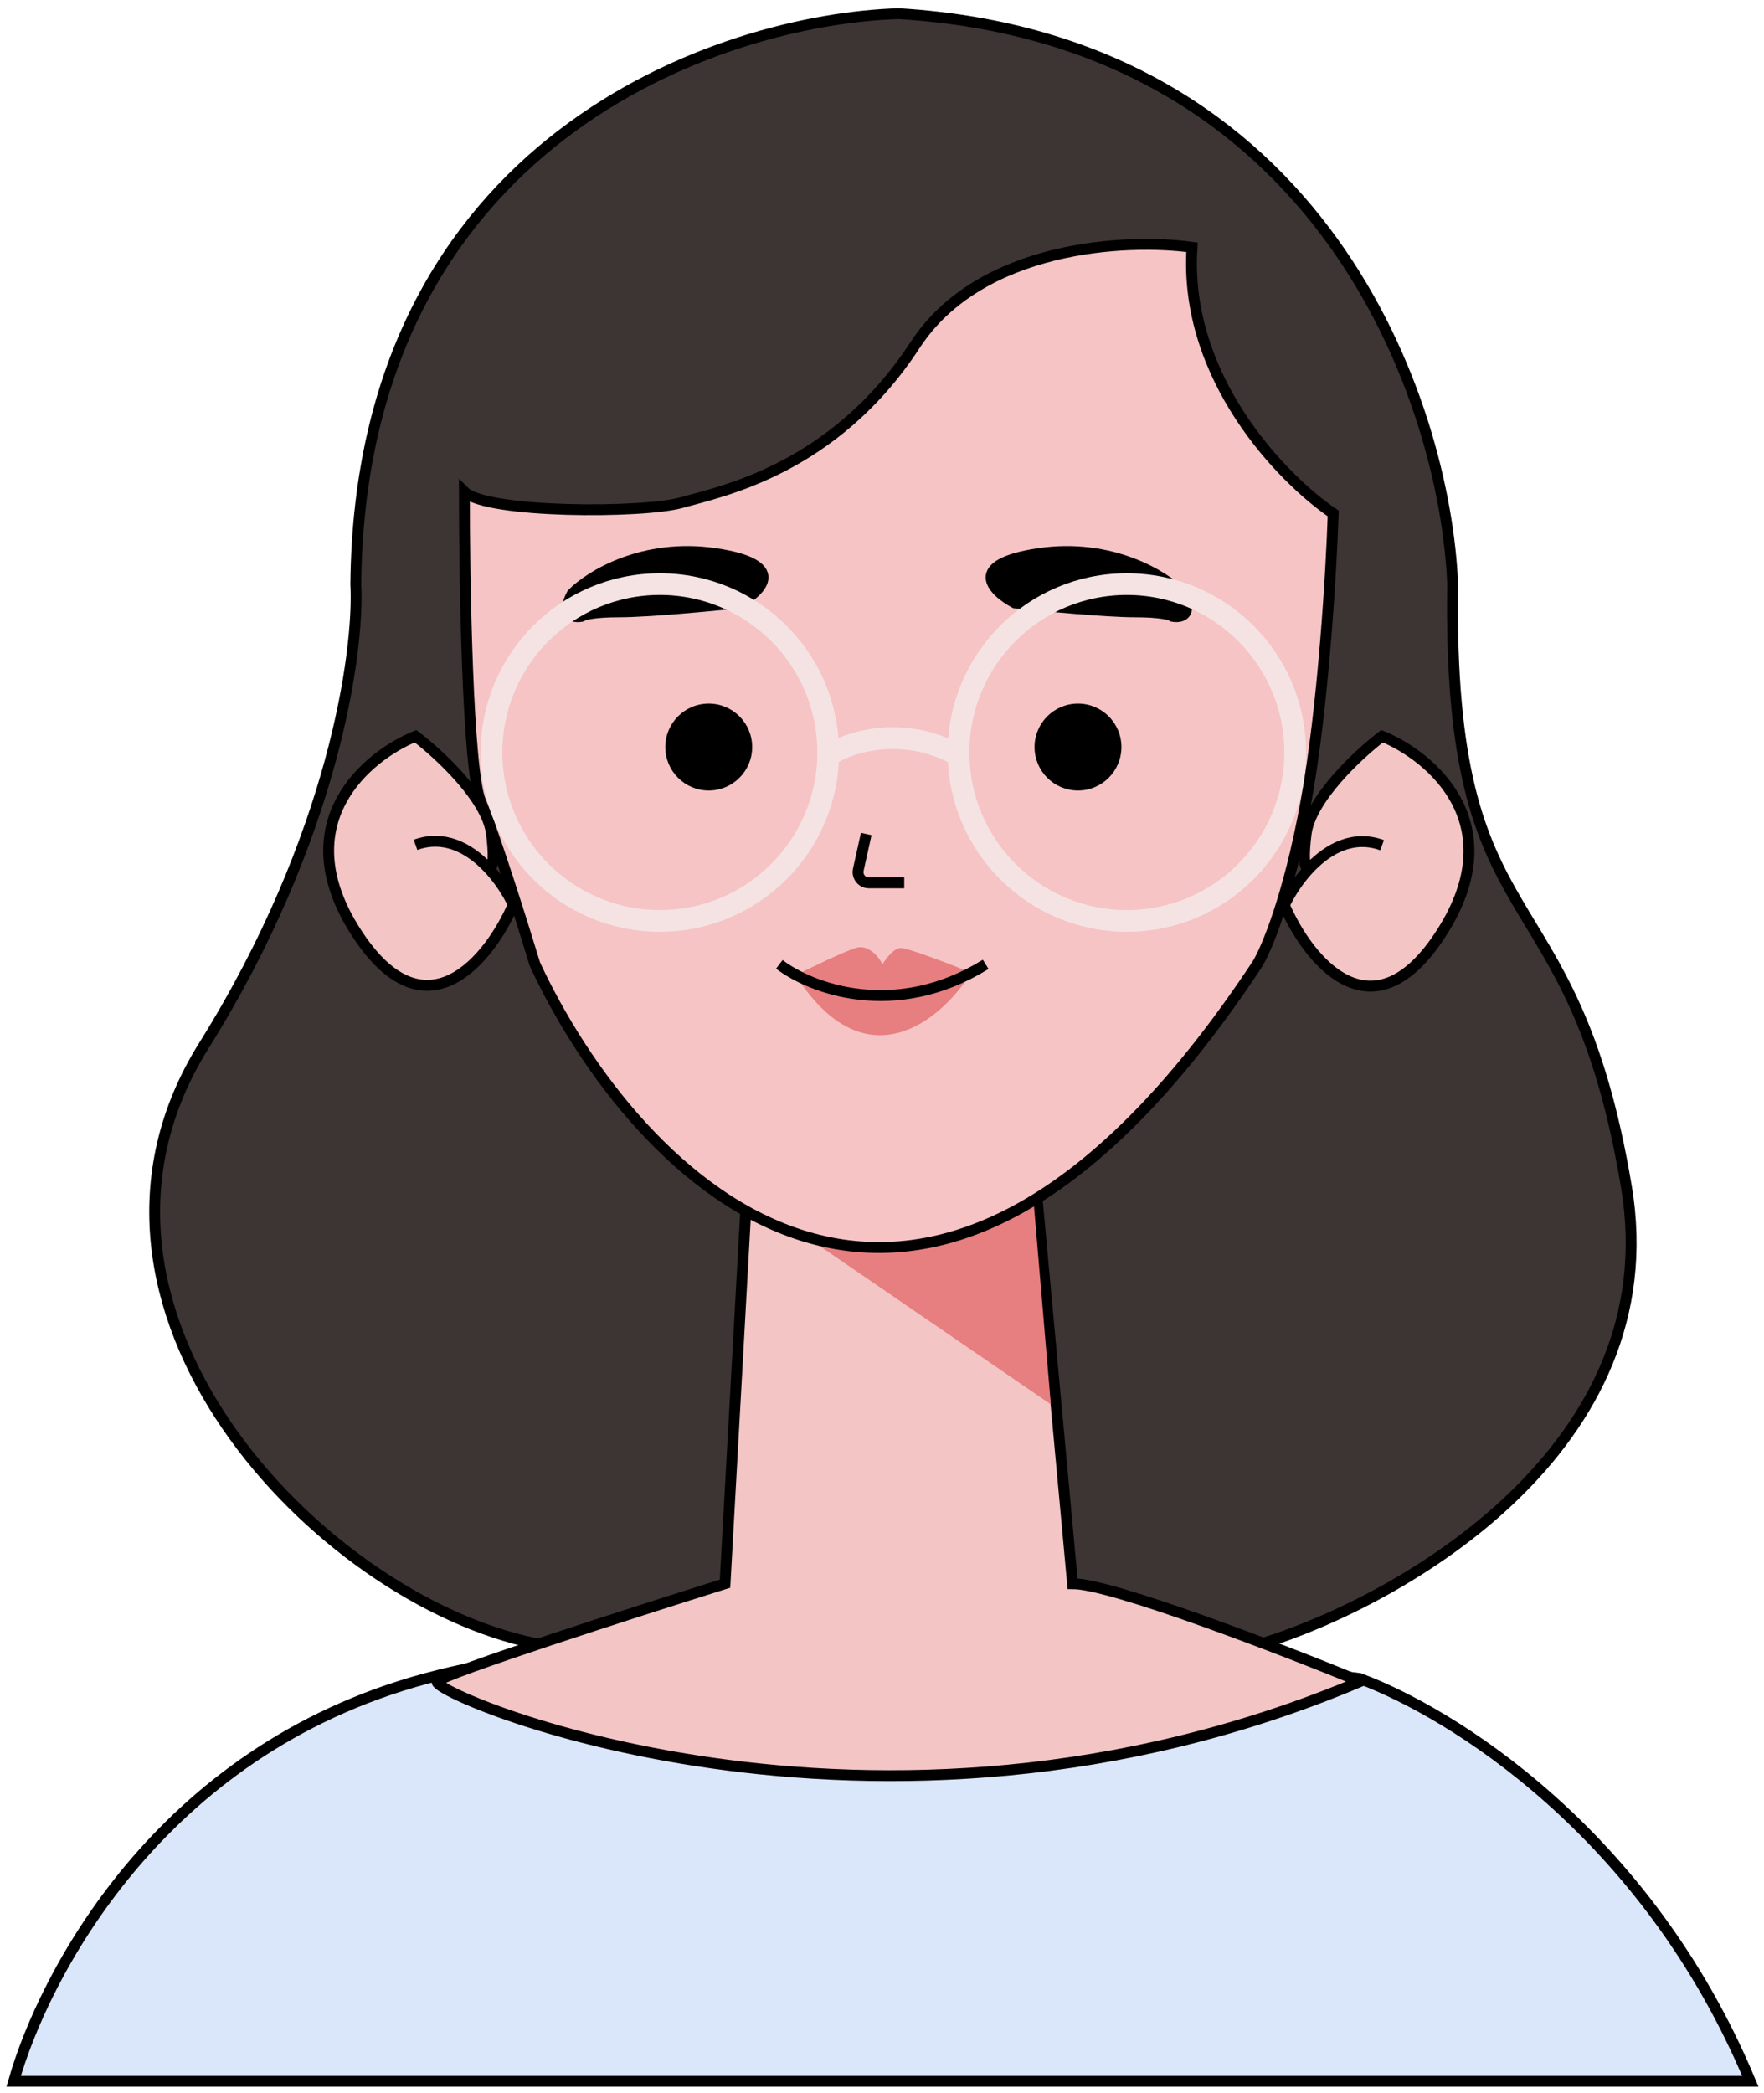 <svg width="129" height="153" viewBox="0 0 129 153" fill="none" xmlns="http://www.w3.org/2000/svg">
<path d="M92.334 120.131C85.054 123.175 64.219 127.438 39.122 120.131C23.238 116.847 2.986 95.511 14.899 76.45C24.429 61.201 26.282 47.593 26.018 42.696C26.335 10.292 52.623 1.397 65.728 1C96.861 2.906 105.703 29.591 106.232 42.696C105.835 69.699 114.969 62.948 118.94 86.774C122.117 105.835 102.526 116.954 92.334 120.131Z" fill="#3D3434" stroke="black" stroke-width="0.794"/>
<path d="M31.163 122.695C11.477 127.995 3.117 144.654 1 152.138H128C120.38 133.883 106.04 125.148 99.425 122.695C85.402 120.855 50.847 117.395 31.163 122.695Z" fill="#DAE6F9" stroke="black" stroke-width="0.794"/>
<path d="M53.021 115.764L54.609 87.172L75.656 85.584L78.435 115.764C81.294 115.764 93.658 120.529 99.482 122.912C63.742 138.002 31.18 123.706 31.974 122.912C32.61 122.276 46.27 117.882 53.021 115.764Z" fill="#F3C5C5" stroke="black" stroke-width="0.794"/>
<path d="M75.259 83.994C66.872 88.283 61.048 91.437 58.977 90.416L76.847 102.658L75.259 83.994Z" fill="#E77E7F"/>
<path d="M35.15 58.58C34.197 56.356 33.959 42.564 33.959 35.945C35.547 37.534 47.063 37.534 49.843 36.74C52.623 35.945 60.962 34.357 66.918 25.224C71.684 17.917 82.406 17.414 87.171 18.076C86.535 27.606 93.789 35.019 97.496 37.534C97.363 41.637 96.781 51.591 95.51 58.58C94.239 65.569 92.598 69.434 91.936 70.493C67.157 107.98 46.401 86.113 39.121 70.493C38.195 67.449 36.103 60.804 35.15 58.58Z" fill="#F6C4C5" stroke="black" stroke-width="0.794"/>
<path d="M62.552 69.3C61.599 69.618 59.242 70.756 58.184 71.286C63.267 79.228 68.773 74.595 70.891 71.286L70.494 70.889C69.17 70.359 66.394 69.3 65.877 69.3C65.361 69.3 64.769 70.094 64.537 70.492C64.272 69.962 63.505 68.983 62.552 69.3Z" fill="#E77E7F"/>
<path d="M56.991 70.492C59.242 72.213 65.41 74.622 72.081 70.492" stroke="black" stroke-width="0.794"/>
<path d="M26.017 68.11C20.934 60.168 26.811 55.27 30.385 53.815C32.106 55.12 35.627 58.377 35.945 60.962C36.245 63.408 35.893 63.612 35.646 63.387C36.515 64.288 37.166 65.337 37.533 66.125C35.812 70.096 31.1 76.052 26.017 68.11Z" fill="#F3C5C5"/>
<path d="M30.385 61.757C32.473 60.998 34.286 61.995 35.605 63.345M35.605 63.345C36.495 64.255 37.16 65.325 37.533 66.125C35.812 70.096 31.1 76.052 26.017 68.11C20.934 60.168 26.811 55.27 30.385 53.815C32.106 55.12 35.627 58.377 35.945 60.962C36.263 63.547 35.851 63.628 35.605 63.345Z" stroke="black" stroke-width="0.794"/>
<path d="M105.44 68.154C110.524 60.188 104.646 55.275 101.071 53.815C99.35 55.124 95.829 58.392 95.511 60.984C95.21 63.437 95.563 63.642 95.809 63.417C94.94 64.32 94.29 65.373 93.922 66.163C95.643 70.146 100.357 76.121 105.44 68.154Z" fill="#F3C5C5"/>
<path d="M101.071 61.781C98.984 61.02 97.17 62.02 95.85 63.374M95.85 63.374C94.961 64.287 94.296 65.361 93.922 66.163C95.643 70.146 100.357 76.121 105.44 68.154C110.524 60.188 104.646 55.275 101.071 53.815C99.35 55.124 95.829 58.392 95.511 60.984C95.193 63.577 95.605 63.658 95.85 63.374Z" stroke="black" stroke-width="0.794"/>
<circle cx="51.829" cy="54.608" r="3.177" fill="black"/>
<circle cx="78.832" cy="54.608" r="3.177" fill="black"/>
<path d="M63.346 60.963L62.767 63.57C62.656 64.066 63.034 64.537 63.542 64.537H66.126" stroke="black" stroke-width="0.794"/>
<path d="M75.957 40.466C81.271 39.68 85.162 42.104 86.444 43.414C87.283 44.986 86.328 45.161 85.745 45.051C85.629 44.942 84.906 44.724 82.948 44.724C80.991 44.724 76.307 44.287 74.21 44.069C72.578 43.196 70.644 41.252 75.957 40.466Z" fill="black" stroke="black" stroke-width="0.794"/>
<path d="M52.322 40.466C47.009 39.68 43.117 42.104 41.835 43.414C40.996 44.986 41.952 45.161 42.534 45.051C42.651 44.942 43.373 44.724 45.331 44.724C47.288 44.724 51.972 44.287 54.07 44.069C55.701 43.196 57.635 41.252 52.322 40.466Z" fill="black" stroke="black" stroke-width="0.794"/>
<path d="M60.963 55.008C62.287 54.213 65.887 53.101 69.699 55.008" stroke="#F5E3E3" stroke-width="1.588"/>
<circle cx="48.255" cy="55.007" r="12.31" stroke="#F5E3E3" stroke-width="1.588"/>
<circle cx="82.406" cy="55.007" r="12.31" stroke="#F5E3E3" stroke-width="1.588"/>
</svg>
